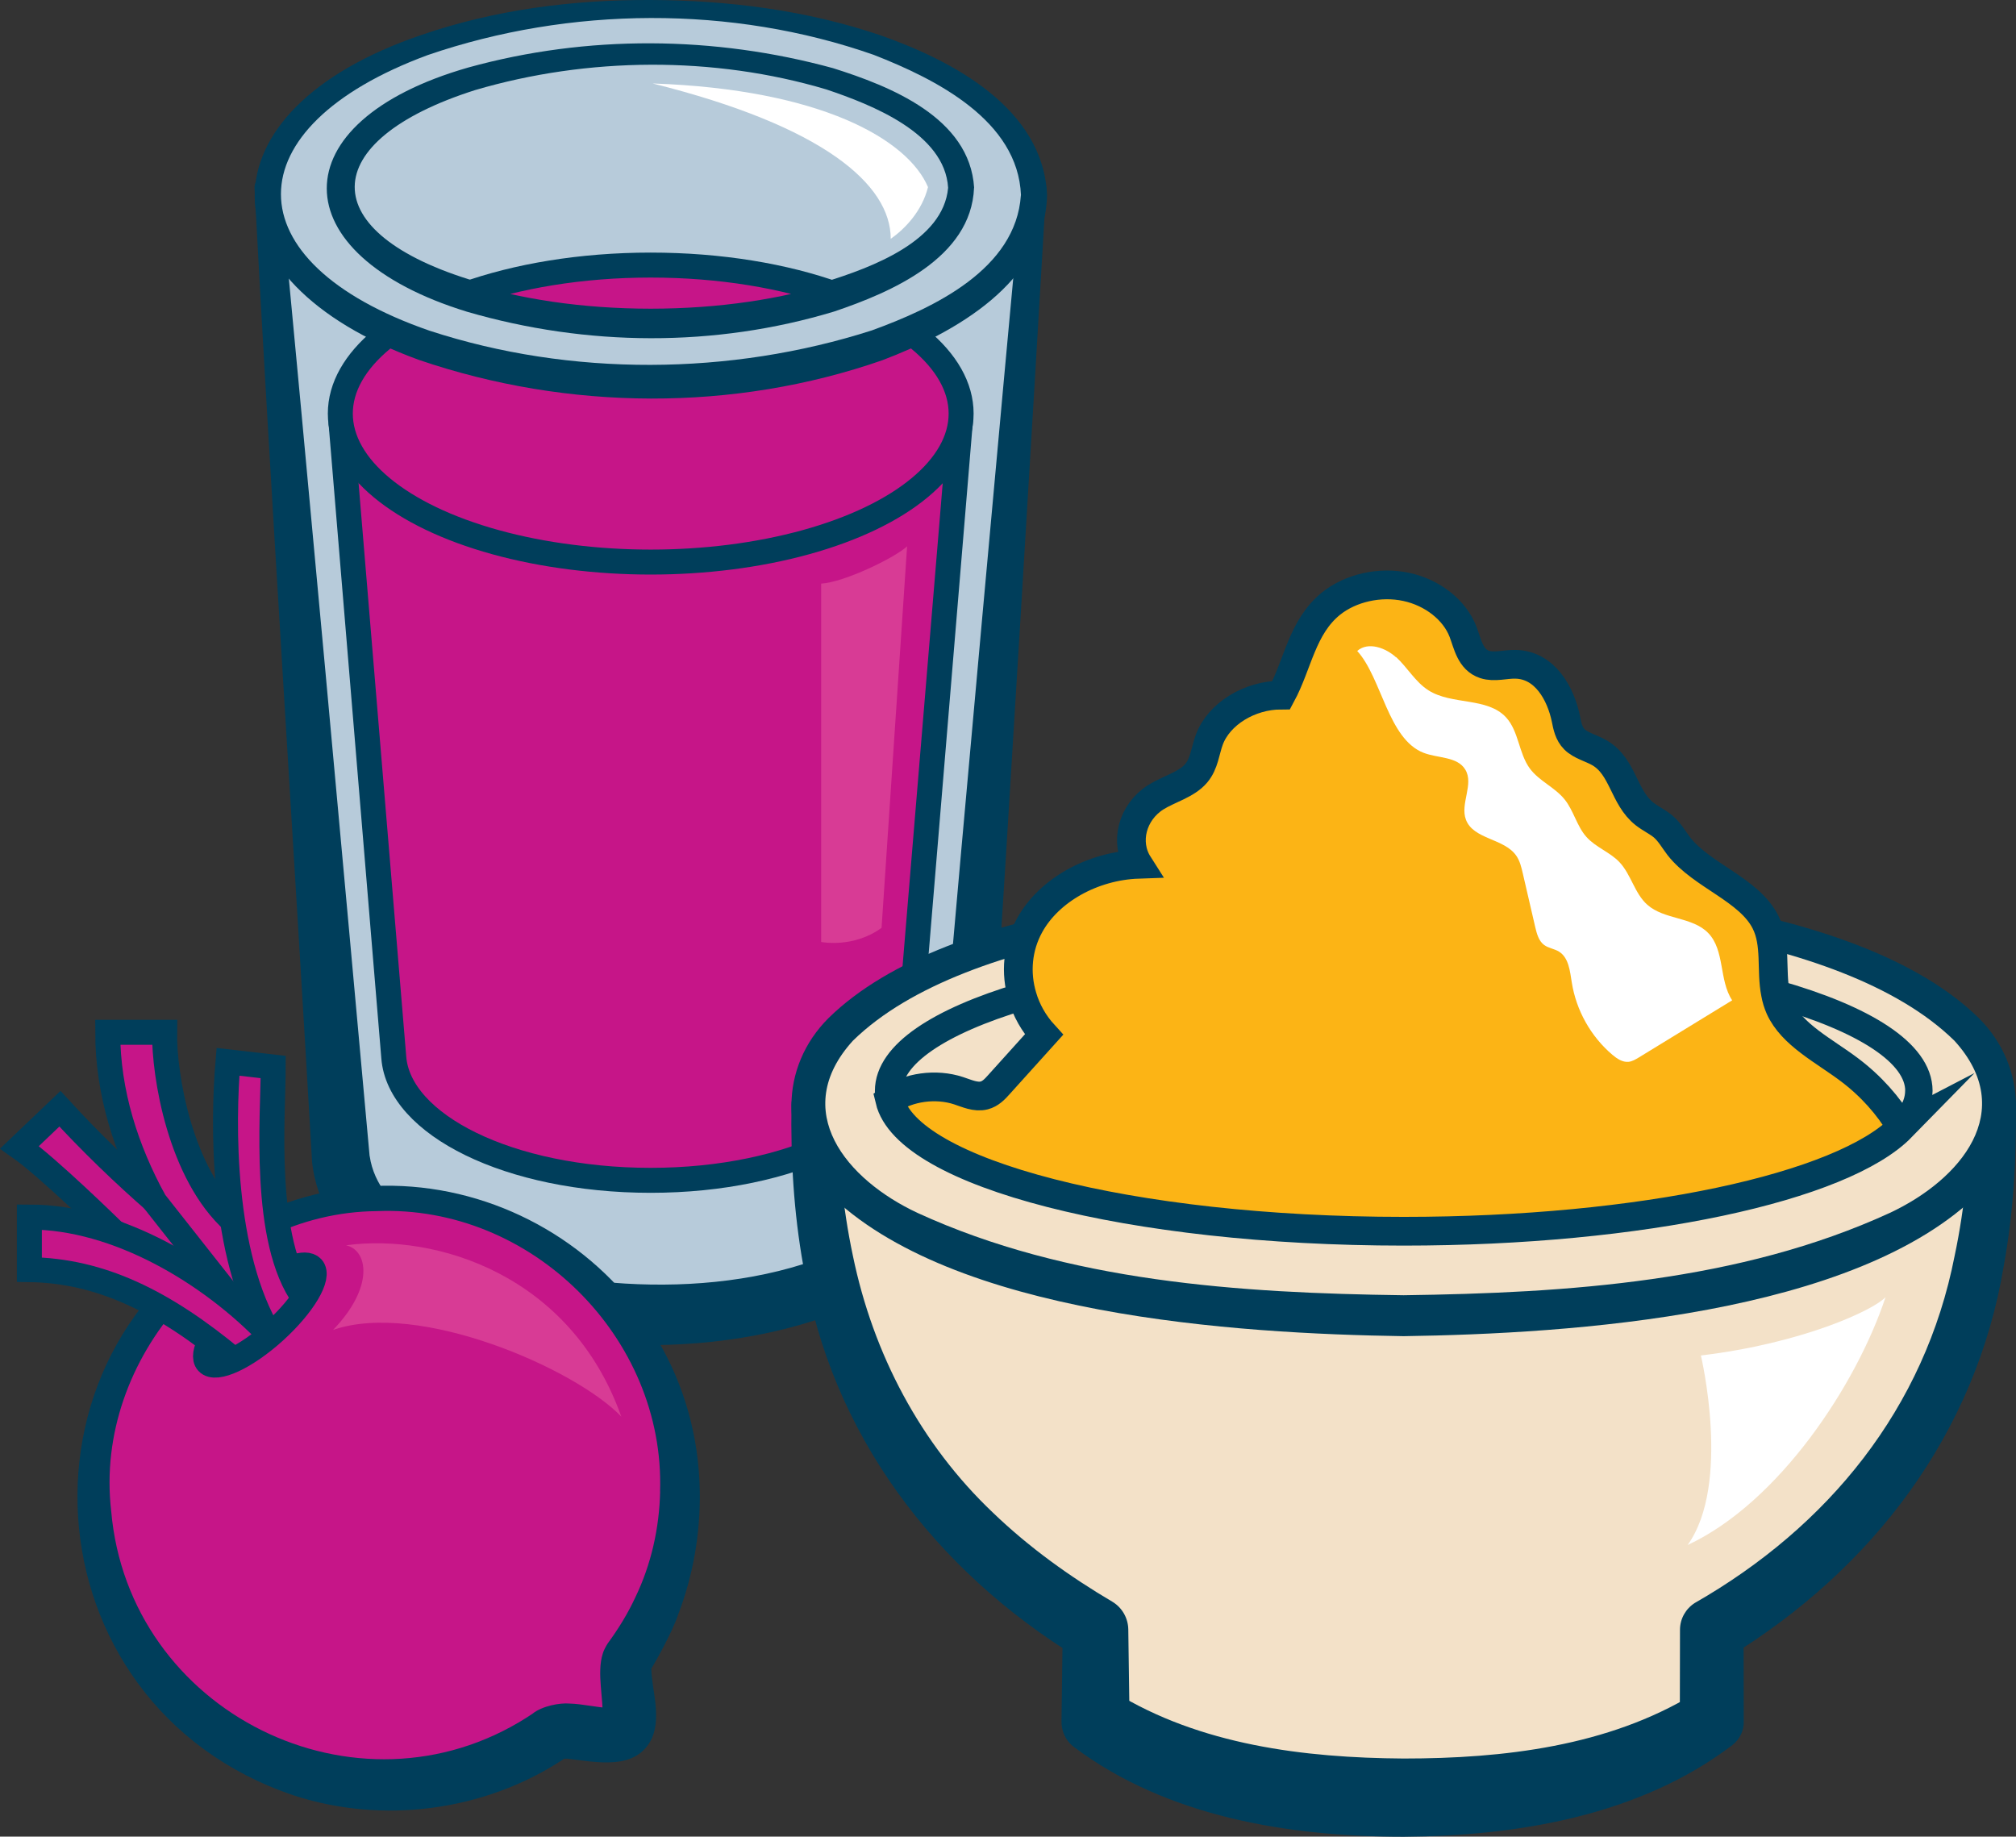 <?xml version="1.0" encoding="UTF-8"?><svg xmlns="http://www.w3.org/2000/svg" viewBox="0 0 252.65 230.17"><rect x="0" y="0" width="252.65" height="230.17" fill="#333333" stroke="none"/><defs><style>.cls-1{fill:#003e5b;}.cls-2,.cls-3,.cls-4,.cls-5{stroke:#003e5b;}.cls-2,.cls-6{fill:#c61588;}.cls-2,.cls-4{stroke-width:3.13px;}.cls-2,.cls-4,.cls-5{stroke-miterlimit:10;}.cls-7,.cls-3{fill:#f3e1c8;}.cls-3{stroke-linejoin:round;stroke-width:3.43px;}.cls-8{isolation:isolate;}.cls-4{fill:none;}.cls-9{fill:#fff;mix-blend-mode:soft-light;}.cls-10{fill:#d83b95;}.cls-11{fill:#b7cbda;}.cls-5{fill:#fcb415;stroke-width:3.6px;}</style></defs><g class="cls-8"><g id="Layer_1"><path class="cls-11" d="M42.72,145.16l-9.21-121.63h96.07l-9.21,121.63c-.96,10.84-17.38,19.6-38.83,19.6s-37.98-8.86-38.83-19.6Z"/><path class="cls-1" d="M39.1,145.44c-1.98-34.54-5.42-87.69-7.2-121.85-.05-.91.69-1.68,1.6-1.66,0,0,96.07.06,96.07.06.9,0,1.62.78,1.54,1.67-1.57,26.86-4.83,80.86-6.56,107.69-.08,1.11-.89,14.7-1.09,15.46-.8,4.7-4.01,8.85-7.59,11.66-14.53,11.09-38.1,12.32-55.12,7.22-9.37-2.94-20.57-9.18-21.66-20.25h0ZM46.33,144.88c1.03,7.15,10.04,11.34,16.71,13.4,14.98,4.3,35.5,4.12,48.61-5.2,2.57-1.98,4.66-4.35,5.34-7.46.09-.23,1.28-14.15,1.33-14.78,2.33-26.78,7.23-80.67,9.72-107.43,0,0,1.54,1.66,1.54,1.66l-96.07.06s1.6-1.73,1.59-1.73c3.26,33.87,8.11,87.19,11.22,121.47h0Z"/><path class="cls-2" d="M43.83,51.83c-.64,0-1.14.54-1.09,1.18l6.61,79.51c.65,8.41,14.41,15.4,32.19,15.4s31.59-7.01,32.19-15.4l6.68-80.34c.02-.19-.14-.36-.33-.36H43.83Z"/><ellipse class="cls-2" cx="81.55" cy="51.83" rx="38.9" ry="18.61"/><ellipse class="cls-11" cx="81.55" cy="24.46" rx="48.04" ry="23.31"/><path class="cls-1" d="M131.22,24.46c-.27,10.99-11.62,17.25-20.63,20.68-18.62,6.49-39.4,6.34-58.07-.03-27.38-9.93-27.62-31.2.21-40.7C62.02,1.2,71.82-.04,81.55,0c9.75.04,19.54,1.28,28.81,4.43,9.01,3.17,20.38,9.13,20.86,20.02h0ZM127.95,24.46c-.37-9.37-10.67-14.55-18.46-17.59-17.8-6.24-38.09-6.07-55.88.03-24.46,9.02-24.68,25.93.21,34.54,17.69,5.79,37.7,5.65,55.43-.03,7.79-2.83,18.07-7.68,18.69-16.94h0Z"/><ellipse class="cls-11" cx="81.55" cy="23.53" rx="38.9" ry="16.72"/><path class="cls-1" d="M122.07,23.53c-.35,8.82-10.43,13.11-17.53,15.51-14.96,4.52-31.02,4.39-46,.03-23.35-7.16-23.6-23.82.15-30.61,14.89-4.12,30.84-3.99,45.7.08,7.14,2.25,17.14,6.19,17.69,14.98h0ZM118.82,23.53c-.41-6.82-9.55-10.4-15.25-12.32-14.13-4.21-29.9-4.08-44.03.08-19.92,6.33-20.36,17.94.15,24,14.08,3.92,29.59,3.81,43.72.04,5.83-1.81,14.8-5.11,15.41-11.79h0Z"/><path class="cls-2" d="M58.25,36.92c6.49,2.09,14.56,3.33,23.29,3.33s16.8-1.24,23.3-3.33c-6.49-2.33-14.56-3.7-23.3-3.7s-16.8,1.38-23.29,3.7Z"/><path class="cls-7" d="M175.91,160.94s-49.18,6-73.87-22.48c0,26.43,7.76,49.12,35.25,65.81v11.36c8.4,5.76,20.57,9.66,38.62,9.66s30.22-3.89,38.62-9.66v-11.36c27.49-16.7,35.25-39.39,35.25-65.81-24.69,28.48-73.87,22.48-73.87,22.48Z"/><path class="cls-1" d="M175.91,163.79c-18.79,1.74-41.89-.62-59.69-10.43-6.09-3.35-11.72-7.72-16.33-13.04,0,0,5.01-1.87,5.01-1.87.1,6.41.68,12.78,1.99,18.94,2.53,12.27,8.48,23.58,17.56,32.19,4.47,4.3,9.56,7.97,14.97,11.16,1.25.76,1.95,2.08,1.98,3.44,0,.07.15,11.35.16,11.43,0,0-1.85-3.52-1.85-3.52,10.67,6.57,23.68,8.21,36.2,8.29,12.55,0,25.59-1.54,36.35-8.07,0,0-1.74,3.3-1.74,3.3,0,0,.02-11.35.02-11.36,0-1.41.74-2.65,1.85-3.36,16.72-9.56,28.83-24.38,32.57-43.51,1.31-6.16,1.87-12.54,1.96-18.95,0,0,5.01,1.87,5.01,1.87-4.61,5.32-10.24,9.69-16.33,13.04-17.95,9.78-40.24,12.15-59.69,10.43h0ZM175.91,158.08c19.27,1.63,39.74-.46,56.93-9.71,5.58-3.08,10.65-7.02,14.78-11.78,1.61-1.96,5.06-.72,5.01,1.83.1,6.7-.29,13.48-1.51,20.2-3.49,21.07-16.5,38.07-34.52,49.06,0,0,1.91-3.4,1.91-3.4l.02,11.35c.06,1.24-.51,2.36-1.42,3.06-11.66,8.88-26.98,11.4-41.19,11.49-14.22,0-29.57-2.42-41.31-11.23-1.08-.8-1.63-2.07-1.58-3.32,0,0,.15-11.35.15-11.35l1.98,3.52c-18.02-11.03-31.04-28.09-34.49-49.17-1.21-6.72-1.59-13.5-1.48-20.2,0-2.57,3.37-3.8,5.01-1.83,4.13,4.76,9.19,8.7,14.78,11.78,17.2,9.26,37.67,11.34,56.93,9.71h0Z"/><path class="cls-6" d="M85.21,186.92c0,7.73-2.39,14.9-6.46,20.82-1.09,1.59.98,7.64-.34,9.03-1.84,1.94-7.18-.87-9.41.63-5.87,3.96-12.94,6.28-20.56,6.28-20.3,0-36.76-16.46-36.76-36.76s16.46-36.76,36.76-36.76,36.76,16.46,36.76,36.76Z"/><path class="cls-1" d="M87.7,186.92c.08,5.24-.83,10.54-2.74,15.49-.69,2.09-2.83,5.92-3.45,6.89.04-.07.07-.22.08-.2.03,0,.03-.11.03-.05.04,2.67,1.26,5.83.12,8.7-1.94,4.27-7.09,3.05-10.64,2.65-.72,0-.41.08-.18-.13,0,0-.42.27-.42.27-9.84,6.45-22.56,8.11-33.72,4.45C3.03,213.63.05,167.55,32.27,152.22c25.45-11.78,55.02,6.56,55.43,34.71h0ZM82.72,186.92c.64-19.28-16.15-35.94-35.49-35.14-19.31.15-35.51,18.42-33.3,37.54,2.16,25.3,30.79,39.46,52.1,25.91,0,0,.7-.46.7-.46,1.23-1,3.46-1.38,4.62-1.28,1.68.04,3.53.52,5.07.55.12,0,.09-.02.03.03-.46.17-.88.76-.97,1.18.22-2.25-.74-5.55.07-8.05.09-.33.38-.89.62-1.26,1.33-1.81,2.52-3.74,3.47-5.8,1.97-4.09,2.99-8.64,3.09-13.23h0Z"/><path class="cls-7" d="M175.91,164.89c-35.94,0-74.63-8.27-74.63-26.43s38.69-26.43,74.63-26.43,74.63,8.27,74.63,26.43-38.69,26.43-74.63,26.43Z"/><path class="cls-1" d="M175.91,167.45c-20.99-.31-56.69-2.58-72.17-18-6.09-6.22-6.09-15.72.11-21.88,15.2-14.9,51.51-17.14,72.06-17.29,20.56.15,56.84,2.38,72.06,17.29,6.18,6.15,6.23,15.65.11,21.88-15.47,15.42-51.18,17.69-72.17,18h0ZM175.91,162.32c20.56-.28,42.12-1.68,60.93-10.32,8.87-4.15,16.11-12.77,8.09-21.58-14.47-14.16-49.23-16.37-69.02-16.63-19.79.27-54.53,2.47-69.02,16.63-7.99,8.8-.83,17.41,8.09,21.58,18.82,8.64,40.37,10.05,60.93,10.32h0Z"/><path class="cls-3" d="M240.47,136.7c0,1.57-.76,3.1-2.18,4.56-7.36,7.52-32.5,13.04-62.38,13.04-34.23,0-62.24-7.26-64.41-16.45-.1-.38-.14-.77-.14-1.15,0-4.56,6.35-8.71,16.77-11.83,11.81-3.55,28.84-5.77,47.78-5.77s34.87,2.09,46.62,5.42c11.11,3.15,17.95,7.46,17.95,12.18Z"/><path class="cls-2" d="M14.26,154.36s-8.2-8.05-11.81-10.58l5.06-4.83c7.51,8.2,17.27,16.73,22.76,19.57l1.92,5.27c.12.34-.24.65-.56.47l-17.38-9.91Z"/><path class="cls-2" d="M19.37,150.57c-3.53-6.45-5.87-13.61-5.87-21.2h7.13c-.08,5.37,1.94,17.75,8.67,23.75l4.84,10.38c.15.32-.14.68-.49.59l-4.47-1.08-9.81-12.44Z"/><path class="cls-2" d="M33.85,167.34c-6.14-10.11-5.92-26.79-5.28-34.27l5.67.65c0,6.06-1.41,21.74,3.87,28.96"/><path class="cls-2" d="M29.3,170.41c-8.83-7.34-16.72-11.17-25.62-11.3v-6.59c11.07,0,22.74,7.04,30.16,14.82"/><path class="cls-4" d="M36.74,158.82c1.11-.39,1.97-.4,2.38.05,1.02,1.12-1.09,4.69-4.71,7.97-3.62,3.28-7.38,5.02-8.4,3.9-.46-.5-.28-1.5.37-2.74"/><path class="cls-5" d="M238.29,141.26c-7.36,7.52-32.5,13.04-62.38,13.04-34.23,0-62.24-7.26-64.41-16.45,2.36-1.62,5.79-2.1,8.64-1.16,1.04.34,2.13.86,3.2.59.78-.2,1.33-.78,1.82-1.33,1.89-2.1,3.78-4.2,5.67-6.29-1.29-1.41-2.21-3.06-2.71-4.78-.89-2.96-.61-6.17.92-8.93,2.42-4.39,7.89-7.44,13.62-7.64-1.75-2.75-.78-6.51,2.17-8.39,1.67-1.05,3.87-1.58,5.08-3.01,1.03-1.22,1.12-2.81,1.65-4.23,1.2-3.21,5.02-5.57,9.01-5.57,2.09-3.86,2.6-8.52,6.23-11.46,2.46-1.98,6.14-2.81,9.43-2.1,3.28.7,6.07,2.89,7.12,5.62.59,1.55.91,3.51,2.71,4.1,1.22.4,2.57-.05,3.87-.02,3.72.07,5.67,3.73,6.31,6.82.18.91.36,1.87,1.07,2.58.8.8,2.11,1.09,3.14,1.69,2.99,1.73,3.01,5.61,5.67,7.68.71.55,1.58.96,2.28,1.53.85.72,1.36,1.67,2.01,2.52,2.91,3.69,8.8,5.41,10.85,9.49,1.4,2.78.65,6.01,1.25,8.97.11.61.29,1.21.55,1.8,1.52,3.36,5.53,5.33,8.7,7.72,2.7,2.03,4.9,4.5,6.51,7.22Z"/><path class="cls-10" d="M102.91,73.14c2.87-.16,9.19-3.22,10.77-4.67l-3.2,47.81c-3.55,2.58-7.57,1.77-7.57,1.77v-44.91Z"/><path class="cls-9" d="M111.63,29.93c1.81-1.27,3.93-3.5,4.67-6.48-2.52-5.96-13.39-12.26-34.51-12.99,21.44,5.35,29.84,12.67,29.84,19.47Z"/><path class="cls-9" d="M174.97,82.35c1.43,1.32,2.41,3.13,4.06,4.17,2.95,1.86,7.35.83,9.71,3.38,1.61,1.75,1.58,4.51,2.99,6.42,1.16,1.56,3.12,2.34,4.34,3.85,1.15,1.42,1.53,3.35,2.74,4.71,1.16,1.3,2.94,1.9,4.14,3.16,1.47,1.56,1.9,3.93,3.5,5.35,2.13,1.88,5.66,1.5,7.63,3.54,2.1,2.17,1.33,5.91,3,8.43-3.9,2.39-7.81,4.78-11.71,7.17-.4.24-.82.49-1.28.54-.75.07-1.44-.39-2.02-.88-2.7-2.29-4.54-5.57-5.09-9.07-.23-1.42-.38-3.1-1.6-3.86-.58-.36-1.31-.43-1.86-.83-.69-.51-.92-1.41-1.12-2.24-.52-2.25-1.04-4.49-1.56-6.74-.18-.78-.37-1.58-.83-2.23-1.51-2.16-5.35-2.02-6.29-4.48-.77-2,1.03-4.47-.09-6.3-1-1.65-3.43-1.4-5.23-2.1-4.46-1.74-5.23-9.38-8.31-12.76,1.39-1.23,3.62-.35,4.86.79Z"/><path class="cls-9" d="M213.16,169.87c12.68-1.52,21.63-5.67,23.14-7.31-3.6,10.88-13.3,25.7-24.8,31.06,5.49-7.66,1.66-23.75,1.66-23.75Z"/><path class="cls-10" d="M43.37,156.06c11.24-1.53,28.18,3.69,34.49,21.47-5.78-6.04-25.44-14.58-36.12-10.86,5.18-5.37,4.39-9.99,1.63-10.61Z"/></g></g></svg>